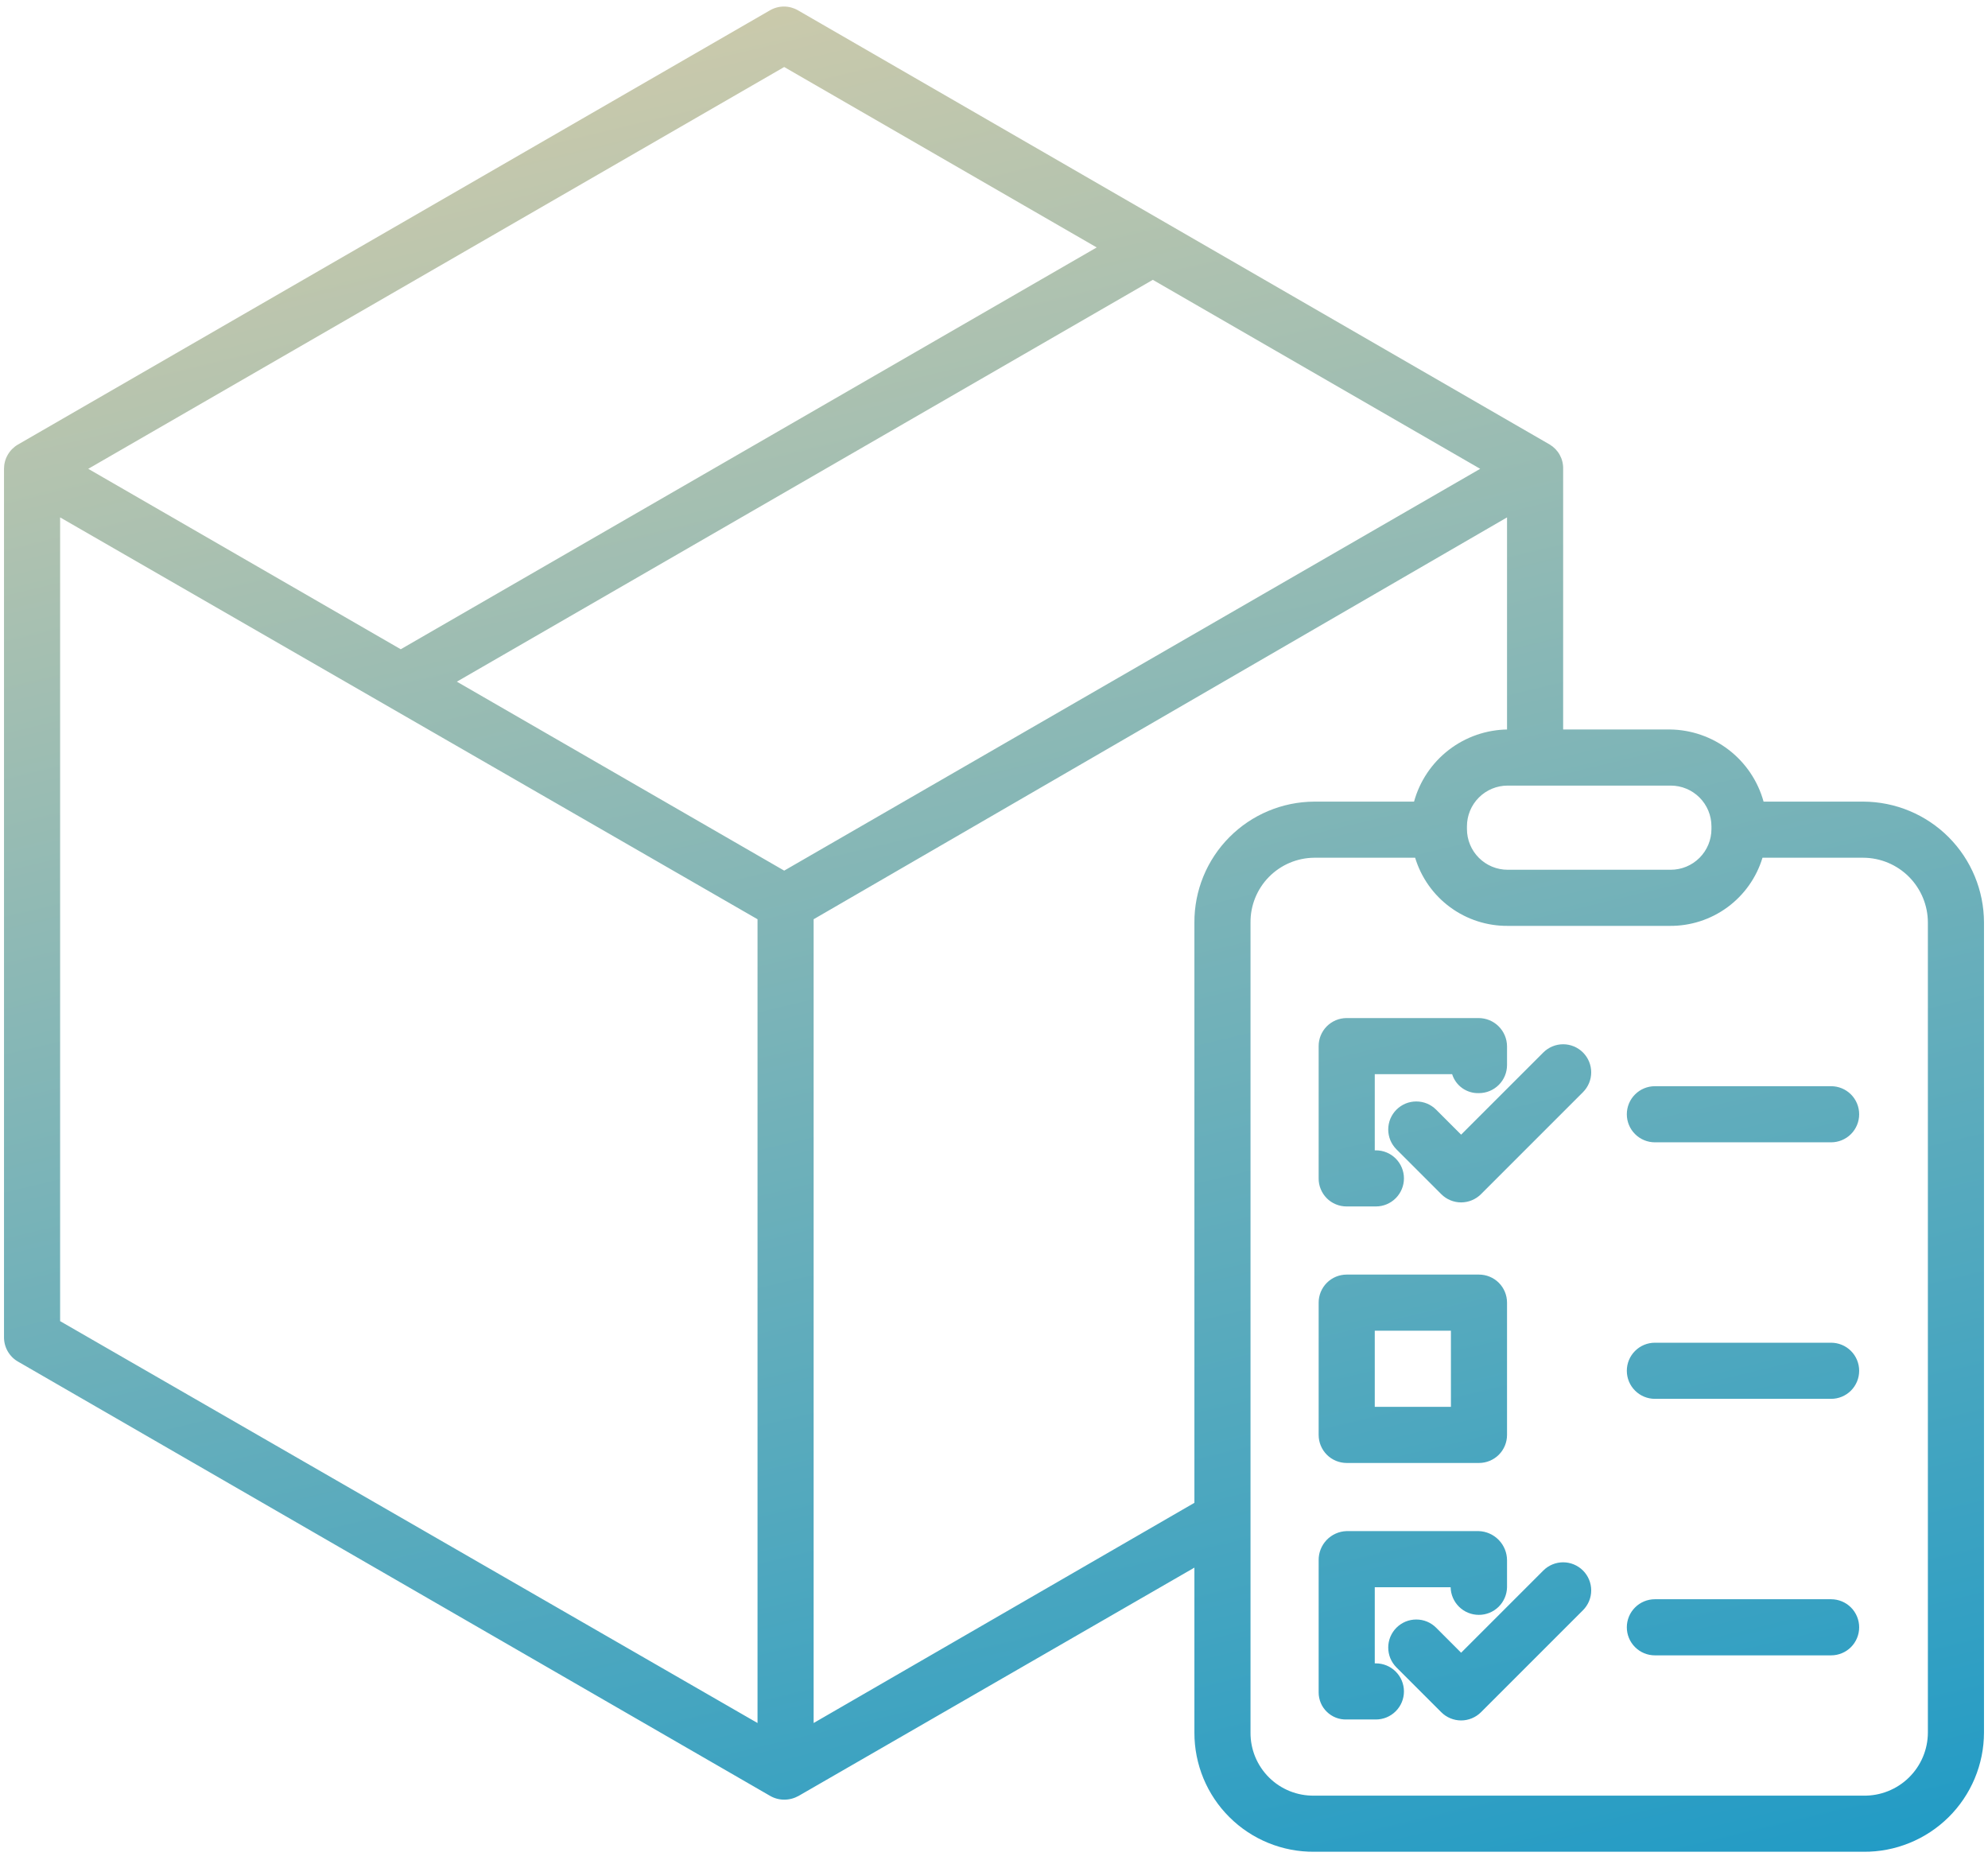 <svg width="62" height="58" viewBox="0 0 62 58" fill="none" xmlns="http://www.w3.org/2000/svg">
<path fill-rule="evenodd" clip-rule="evenodd" d="M58.114 25H55.001C54.824 24.358 54.442 23.791 53.914 23.385C53.386 22.979 52.74 22.756 52.074 22.75H48.75V14.622C48.754 14.47 48.717 14.32 48.644 14.187C48.57 14.053 48.462 13.942 48.332 13.864L24.885 0.321C24.753 0.245 24.602 0.204 24.45 0.204C24.297 0.204 24.146 0.245 24.014 0.321L0.56 13.864C0.427 13.941 0.317 14.052 0.241 14.185C0.164 14.318 0.125 14.469 0.125 14.622V41.708C0.125 41.861 0.165 42.012 0.242 42.145C0.319 42.278 0.429 42.389 0.563 42.465L24.019 56.008C24.152 56.085 24.303 56.125 24.457 56.125C24.614 56.126 24.769 56.085 24.907 56.008L37.25 48.889V54.035C37.249 54.525 37.345 55.011 37.532 55.463C37.72 55.916 37.995 56.327 38.343 56.672C38.69 57.018 39.103 57.291 39.557 57.476C40.01 57.661 40.496 57.754 40.986 57.75H58.114C58.606 57.755 59.093 57.662 59.548 57.477C60.004 57.293 60.418 57.02 60.768 56.675C61.117 56.33 61.395 55.919 61.585 55.466C61.775 55.013 61.874 54.526 61.875 54.035V28.773C61.874 27.774 61.478 26.817 60.774 26.11C60.069 25.403 59.113 25.004 58.114 25ZM52.105 24.5C52.442 24.5 52.765 24.634 53.003 24.872C53.241 25.11 53.375 25.433 53.375 25.77V25.855C53.375 26.192 53.241 26.515 53.003 26.753C52.765 26.991 52.442 27.125 52.105 27.125H47.02C46.683 27.125 46.36 26.991 46.122 26.753C45.884 26.515 45.75 26.192 45.75 25.855V25.77C45.75 25.433 45.884 25.11 46.122 24.872C46.36 24.634 46.683 24.5 47.02 24.5H52.105ZM24.457 2.09L34.203 7.717L12.498 20.248L2.752 14.621L24.457 2.09ZM23.625 53.735L1.875 41.202V16.136L23.625 28.668V53.735ZM24.457 27.152L14.248 21.259L35.953 8.727L46.163 14.621L24.457 27.152ZM37.25 28.773V46.868L25.375 53.735V28.668L47 16.136V22.75H47.027C46.361 22.756 45.715 22.979 45.187 23.385C44.659 23.791 44.277 24.358 44.1 25H40.986C39.991 25.005 39.038 25.405 38.337 26.113C37.636 26.82 37.245 27.777 37.25 28.773ZM60.125 54.035C60.124 54.297 60.071 54.556 59.969 54.796C59.867 55.037 59.718 55.255 59.531 55.438C59.344 55.621 59.122 55.765 58.879 55.861C58.636 55.958 58.376 56.005 58.114 56H40.986C40.726 56.004 40.468 55.957 40.226 55.86C39.984 55.763 39.765 55.619 39.58 55.436C39.395 55.253 39.248 55.034 39.148 54.794C39.049 54.553 38.998 54.295 39 54.035V28.773C38.997 28.509 39.047 28.248 39.145 28.004C39.244 27.76 39.389 27.537 39.574 27.349C39.758 27.162 39.978 27.012 40.22 26.909C40.463 26.806 40.723 26.752 40.986 26.75H44.134C44.322 27.369 44.705 27.911 45.227 28.294C45.748 28.677 46.38 28.881 47.027 28.875H52.074C52.721 28.881 53.353 28.677 53.874 28.294C54.396 27.911 54.779 27.369 54.967 26.75H58.114C58.649 26.753 59.16 26.968 59.537 27.347C59.913 27.726 60.125 28.238 60.125 28.773V54.035ZM41.994 37.625H42.91C43.142 37.625 43.364 37.533 43.528 37.369C43.692 37.205 43.785 36.982 43.785 36.75C43.785 36.518 43.692 36.295 43.528 36.131C43.364 35.967 43.142 35.875 42.91 35.875H42.875V33.5H45.288C45.343 33.676 45.454 33.829 45.605 33.936C45.755 34.042 45.936 34.097 46.12 34.091C46.353 34.092 46.576 34 46.741 33.836C46.906 33.673 46.999 33.45 47 33.218V32.629C46.998 32.396 46.904 32.172 46.738 32.008C46.573 31.843 46.349 31.751 46.115 31.75H41.994C41.879 31.751 41.765 31.774 41.66 31.818C41.554 31.863 41.458 31.928 41.377 32.009C41.296 32.091 41.233 32.188 41.189 32.294C41.146 32.401 41.124 32.514 41.125 32.629V36.751C41.124 36.865 41.146 36.979 41.19 37.085C41.233 37.191 41.297 37.287 41.378 37.369C41.458 37.45 41.554 37.514 41.66 37.558C41.766 37.602 41.879 37.625 41.994 37.625ZM46.125 45.625H42C41.768 45.625 41.545 45.533 41.381 45.369C41.217 45.205 41.125 44.982 41.125 44.75V40.625C41.125 40.393 41.217 40.17 41.381 40.006C41.545 39.842 41.768 39.75 42 39.75H46.125C46.357 39.75 46.58 39.842 46.744 40.006C46.908 40.17 47 40.393 47 40.625V44.75C47 44.982 46.908 45.205 46.744 45.369C46.58 45.533 46.357 45.625 46.125 45.625ZM45.25 41.5H42.875V43.875H45.25V41.5ZM42.91 51.875H42.875V49.5H45.241C45.246 49.73 45.34 49.949 45.505 50.111C45.669 50.272 45.89 50.362 46.12 50.362C46.35 50.363 46.571 50.273 46.736 50.112C46.9 49.951 46.995 49.732 47 49.502V48.659C46.999 48.422 46.906 48.195 46.741 48.026C46.576 47.856 46.352 47.757 46.116 47.75H41.994C41.759 47.758 41.536 47.857 41.374 48.027C41.212 48.197 41.122 48.424 41.125 48.659V52.781C41.125 52.894 41.148 53.005 41.191 53.109C41.235 53.214 41.3 53.308 41.381 53.386C41.462 53.465 41.558 53.527 41.663 53.568C41.768 53.609 41.881 53.628 41.994 53.625H42.91C43.142 53.625 43.364 53.533 43.528 53.369C43.693 53.205 43.785 52.982 43.785 52.75C43.785 52.518 43.693 52.295 43.528 52.131C43.364 51.967 43.142 51.875 42.91 51.875ZM45.568 35.386L48.131 32.824L48.131 32.824C48.295 32.66 48.518 32.567 48.75 32.567C48.982 32.567 49.205 32.66 49.369 32.824C49.533 32.988 49.625 33.21 49.625 33.442C49.625 33.674 49.533 33.897 49.369 34.061L46.187 37.243C46.106 37.324 46.009 37.388 45.903 37.432C45.797 37.476 45.683 37.499 45.568 37.499C45.453 37.499 45.34 37.476 45.233 37.432C45.127 37.388 45.031 37.324 44.95 37.243L43.551 35.844C43.47 35.763 43.406 35.667 43.361 35.56C43.318 35.454 43.295 35.34 43.295 35.226C43.295 35.111 43.318 34.997 43.361 34.891C43.406 34.785 43.47 34.688 43.551 34.607C43.633 34.526 43.729 34.461 43.835 34.417C43.941 34.373 44.055 34.351 44.17 34.351C44.285 34.351 44.399 34.373 44.505 34.417C44.611 34.461 44.708 34.526 44.789 34.607L45.568 35.386ZM48.131 48.98L45.568 51.543L44.789 50.763C44.708 50.682 44.611 50.617 44.505 50.573C44.399 50.529 44.285 50.507 44.17 50.507C44.055 50.507 43.941 50.529 43.835 50.573C43.729 50.617 43.633 50.682 43.551 50.763C43.47 50.844 43.406 50.941 43.361 51.047C43.318 51.153 43.295 51.267 43.295 51.382C43.295 51.497 43.318 51.61 43.361 51.717C43.406 51.823 43.47 51.919 43.551 52.001L44.95 53.399C45.031 53.48 45.127 53.544 45.233 53.588C45.34 53.632 45.453 53.655 45.568 53.655C45.683 53.655 45.797 53.632 45.903 53.588C46.009 53.544 46.106 53.48 46.187 53.399L49.369 50.217C49.533 50.053 49.625 49.831 49.625 49.599C49.625 49.366 49.533 49.144 49.369 48.98C49.205 48.816 48.982 48.723 48.75 48.723C48.518 48.723 48.295 48.816 48.131 48.98L48.131 48.98ZM51.611 33.875H57.107C57.339 33.875 57.562 33.967 57.726 34.131C57.89 34.295 57.982 34.518 57.982 34.75C57.982 34.982 57.89 35.205 57.726 35.369C57.562 35.533 57.339 35.625 57.107 35.625H51.611C51.379 35.625 51.157 35.533 50.993 35.369C50.828 35.205 50.736 34.982 50.736 34.75C50.736 34.518 50.828 34.295 50.993 34.131C51.157 33.967 51.379 33.875 51.611 33.875ZM57.107 41.875H51.611C51.379 41.875 51.157 41.967 50.993 42.131C50.828 42.295 50.736 42.518 50.736 42.75C50.736 42.982 50.828 43.205 50.993 43.369C51.157 43.533 51.379 43.625 51.611 43.625H57.107C57.339 43.625 57.562 43.533 57.726 43.369C57.89 43.205 57.982 42.982 57.982 42.75C57.982 42.518 57.89 42.295 57.726 42.131C57.562 41.967 57.339 41.875 57.107 41.875ZM51.611 49.875H57.107C57.339 49.875 57.562 49.967 57.726 50.131C57.89 50.295 57.982 50.518 57.982 50.75C57.982 50.982 57.89 51.205 57.726 51.369C57.562 51.533 57.339 51.625 57.107 51.625H51.611C51.379 51.625 51.157 51.533 50.993 51.369C50.828 51.205 50.736 50.982 50.736 50.75C50.736 50.518 50.828 50.295 50.993 50.131C51.157 49.967 51.379 49.875 51.611 49.875Z" fill="url(#paint0_linear_1217_4458)"/>
<defs>
<linearGradient id="paint0_linear_1217_4458" x1="22.829" y1="-7.6" x2="42.581" y2="75.014" gradientUnits="userSpaceOnUse">
<stop stop-color="#DFCFA8"/>
<stop offset="1" stop-color="#0092CB"/>
</linearGradient>
</defs>
</svg>

